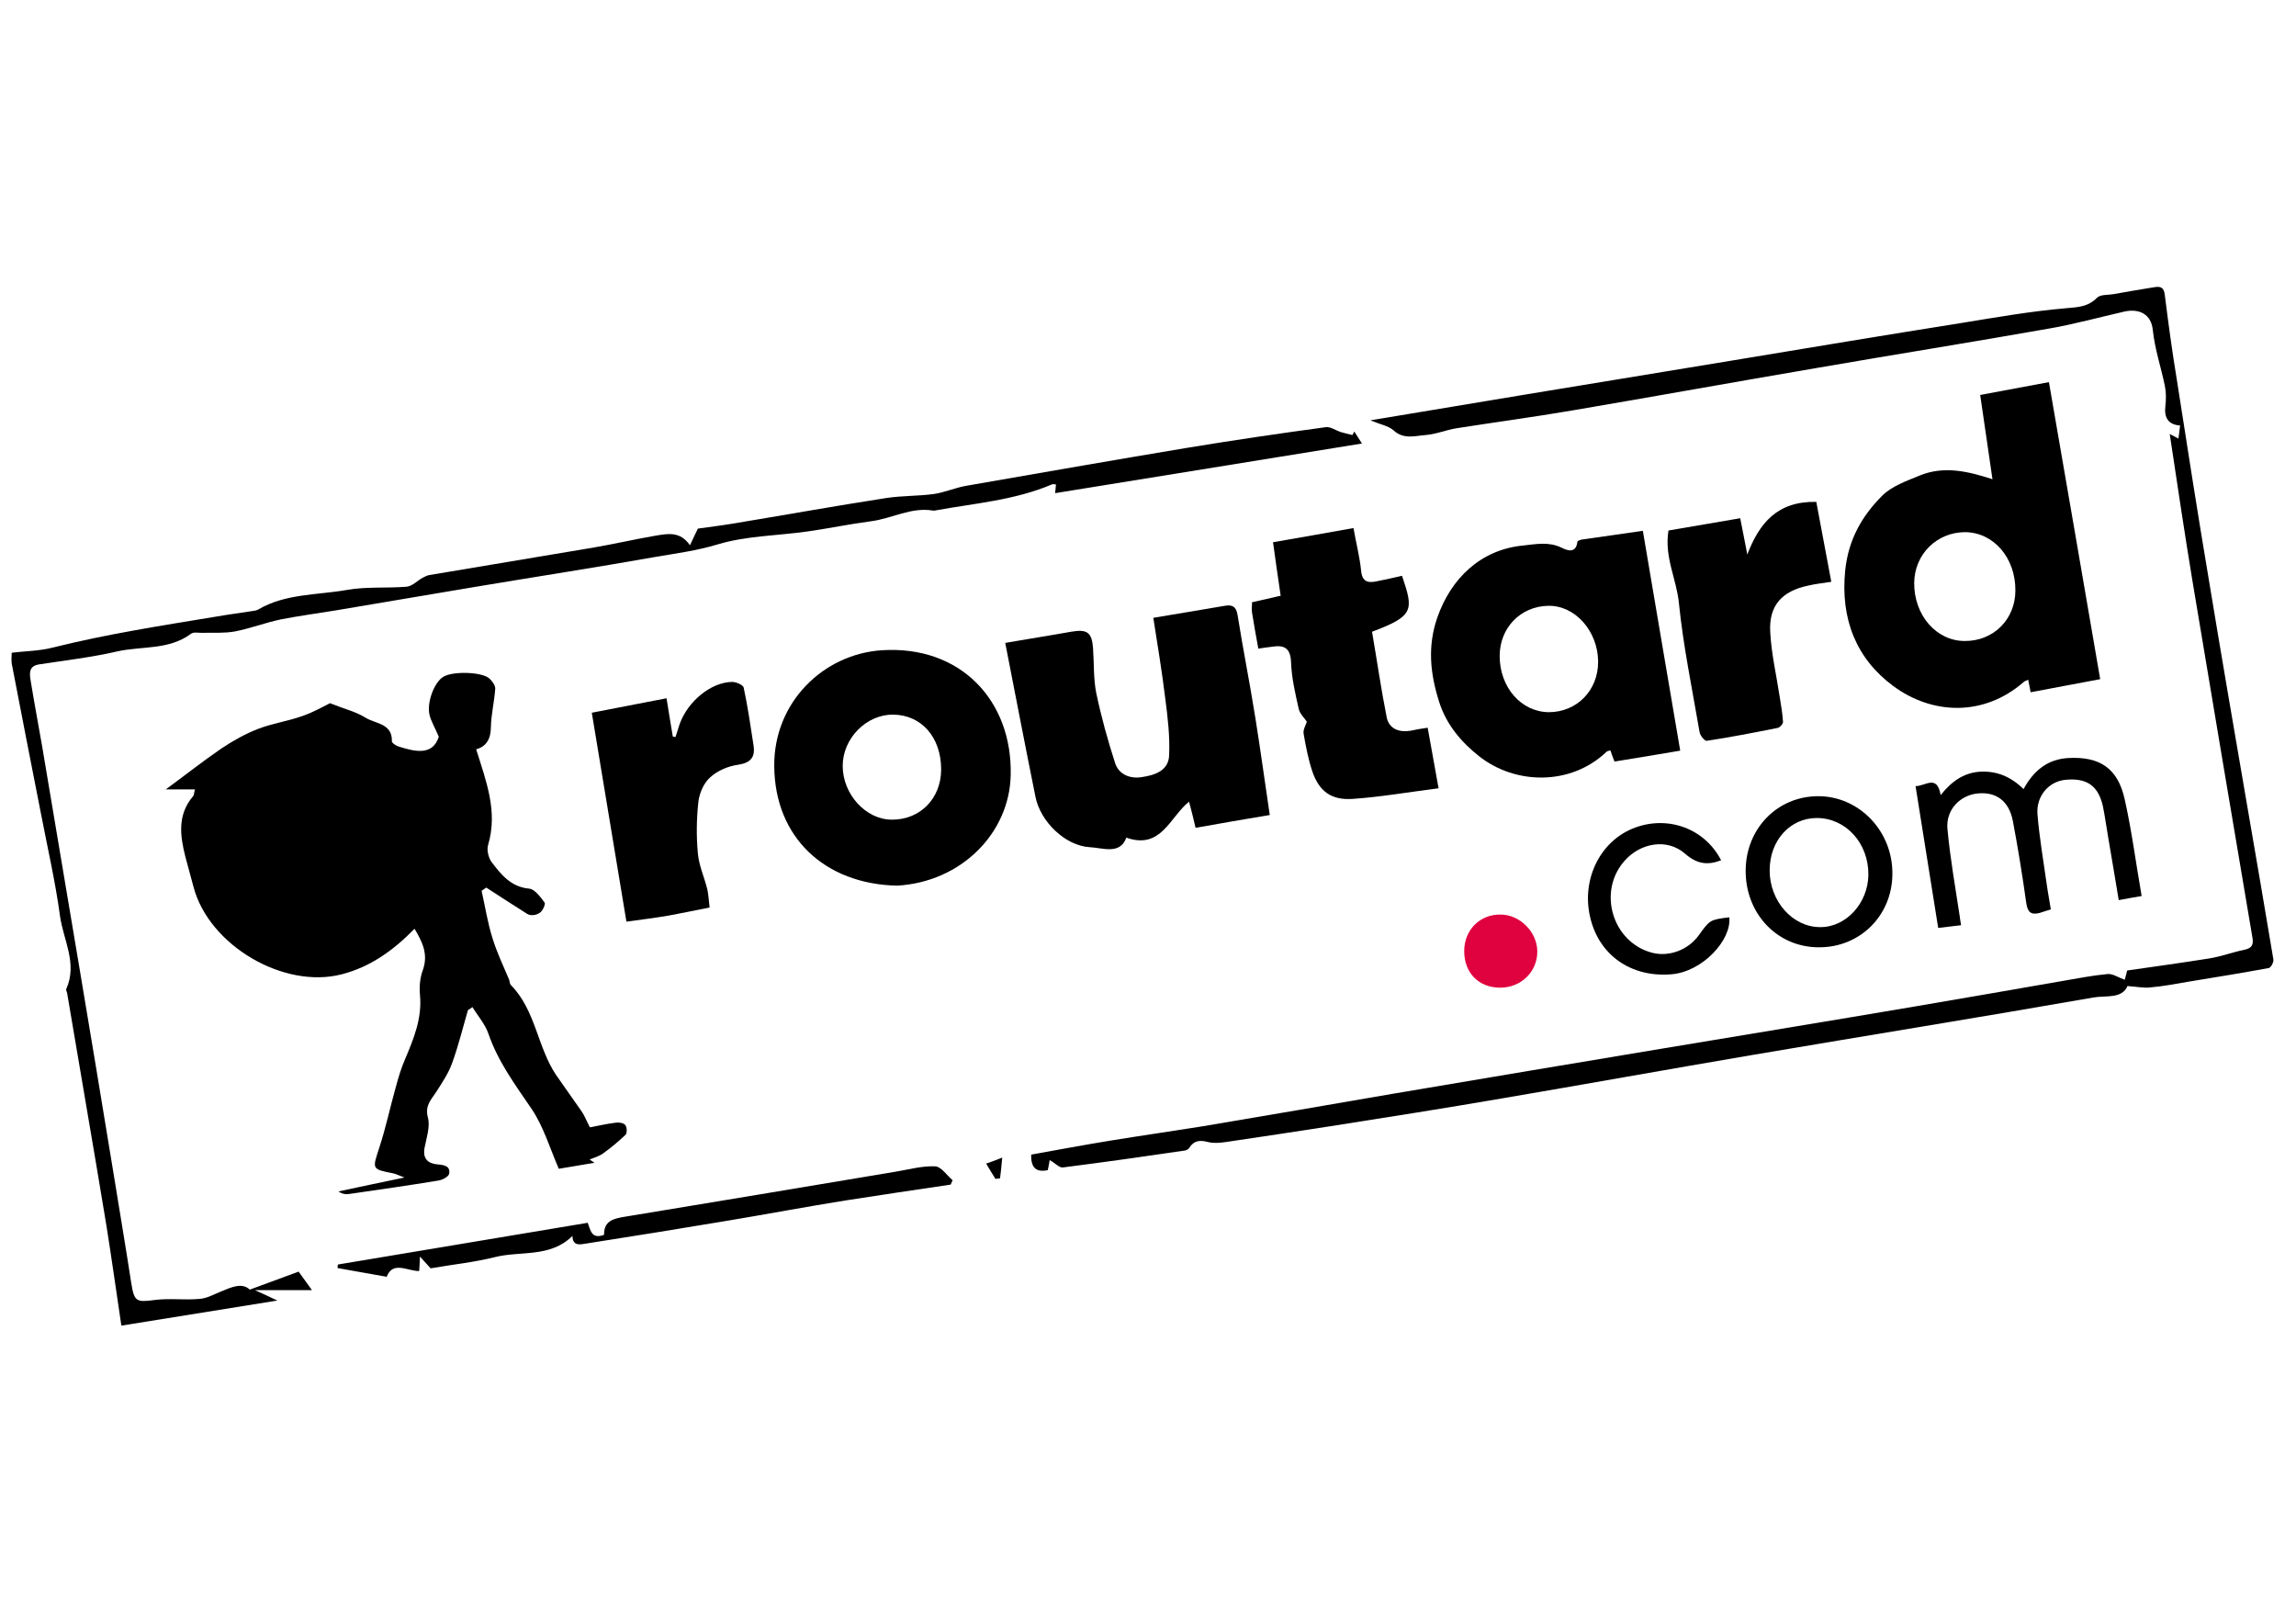 <?xml version="1.0" encoding="utf-8"?>
<!-- Generator: Adobe Illustrator 21.1.0, SVG Export Plug-In . SVG Version: 6.00 Build 0)  -->
<svg version="1.1" id="Calque_1" xmlns="http://www.w3.org/2000/svg" xmlns:xlink="http://www.w3.org/1999/xlink" x="0px" y="0px"
	 width="841.9px" height="595.3px" viewBox="0 0 841.9 595.3" style="enable-background:new 0 0 841.9 595.3;" xml:space="preserve"
	>
<style type="text/css">
	.st0{fill:#E0013F;}
</style>
<g id="_x37_gyWtk_1_">
	<g>
		<path d="M171.6,370.3c-1.9,6.5-3.5,13.1-5.8,19.4c-1.3,3.7-3.6,7.1-5.7,10.4c-1.9,3-4.4,5.1-3.2,9.6c0.9,3.3-0.5,7.4-1.2,11
			c-0.8,4.1,1.2,5.9,4.8,6.2c2.4,0.2,4.7,0.6,4.2,3.4c-0.2,1.1-2.5,2.3-3.9,2.5c-10.8,1.8-21.6,3.3-32.5,4.9
			c-1.3,0.2-2.6,0.2-4.2-0.9c7.7-1.6,15.3-3.3,24.2-5.1c-2.2-0.8-3.1-1.3-4-1.5c-8.1-1.6-7.8-1.5-5.2-9.5c2.4-7.3,4-15,6.1-22.4
			c0.9-3.3,1.9-6.7,3.3-9.9c3.2-7.6,6.3-15,5.5-23.6c-0.3-3.1,0-6.4,1.1-9.3c2-5.8-0.3-10.3-3.1-15c-7.7,7.9-16.2,14-26.7,16.7
			c-21.3,5.5-48.6-10.6-54.3-31.9c-1-3.7-2-7.4-3-11.1c-2-7.8-3-15.5,2.8-22.3c0.4-0.4,0.3-1.2,0.7-2.5c-4,0-7.7,0-10.7,0
			c6.7-4.9,13.4-10.2,20.4-15c4.2-2.8,8.8-5.4,13.5-7.2c5.2-2,10.9-2.8,16.2-4.7c4.1-1.4,7.9-3.6,10.1-4.7c5.2,2.1,9.5,3.1,13,5.3
			c3.6,2.3,9.9,2,9.7,8.7c0,0.6,1.5,1.6,2.5,1.9c6.3,2,12.5,3.3,14.7-3.6c-1.4-3.3-2.8-5.6-3.4-8c-1.1-4.6,1.8-12.1,5.1-14
			c3.5-2.1,14-1.8,16.8,0.6c1,0.9,2.2,2.5,2.2,3.7c-0.3,4.7-1.5,9.4-1.6,14.2c0,4.5-1.9,7.2-5.4,8.1c3.7,11.8,8,22.8,4.4,35
			c-0.6,1.9,0.1,4.8,1.3,6.4c3.5,4.6,7.1,9.1,13.8,9.7c2,0.2,4.1,3.1,5.6,5.1c0.4,0.6-0.7,3-1.7,3.7c-1.4,1-3.4,1.2-4.6,0.5
			c-5-3.2-10.1-6.4-15.1-9.7c-0.6,0.4-1.1,0.8-1.7,1.2c1.3,5.8,2.2,11.7,4,17.4c1.6,5.2,4,10.2,6.1,15.2c0.2,0.6,0.2,1.5,0.6,1.9
			c9.1,9.2,9.7,22.7,16.6,33c3.1,4.5,6.3,8.9,9.4,13.4c1,1.4,1.6,3.1,3,5.8c2.8-0.5,6.1-1.3,9.5-1.7c1.2-0.2,2.9,0.1,3.5,0.9
			c0.6,0.7,0.7,2.9,0.1,3.5c-2.6,2.5-5.4,4.8-8.3,6.9c-1.4,1-3.2,1.5-4.9,2.2c0.6,0.4,1.1,0.7,1.8,1.2c-4.9,0.8-9.4,1.6-13.1,2.2
			c-3.3-7.6-5.6-15.5-10-22c-6-8.8-12.3-17.3-15.8-27.5c-1.2-3.5-3.9-6.6-5.9-9.8C172.7,369.7,172.1,370,171.6,370.3z"/>
		<path d="M502.5,154.1c20-3.3,38.3-6.4,56.5-9.4c25.5-4.2,51.1-8.4,76.6-12.6c27.7-4.6,55.4-9.2,83.1-13.6
			c12.9-2.1,25.9-4.4,38.9-5.5c4.5-0.4,8.1-0.5,11.4-3.9c1.3-1.2,4.1-0.9,6.2-1.3c4.9-0.9,9.8-1.7,14.7-2.5c2.3-0.4,3.6,0,3.9,2.9
			c1.3,10.4,2.7,20.7,4.4,31c3.8,24.4,7.6,48.8,11.7,73.1c4.7,28.5,9.6,56.9,14.5,85.4c3.1,18,6.2,36,9.2,54c0.2,1-0.9,3.1-1.7,3.2
			c-9.8,1.8-19.6,3.4-29.4,5c-4.7,0.8-9.3,1.7-14,2.1c-2.5,0.3-5.2-0.3-8.4-0.5c-2,4.8-8,3.4-12.5,4.2c-41.7,7.3-83.4,14-125.2,21.1
			c-30.6,5.2-61.1,10.7-91.7,15.9c-20.9,3.6-41.9,6.9-62.9,10.2c-12.8,2-25.6,3.9-38.4,5.8c-2.1,0.3-4.4,0.5-6.4,0
			c-3-0.8-5.2-0.6-6.9,2.1c-0.3,0.5-1,0.9-1.6,1c-14.9,2.2-29.8,4.3-44.7,6.2c-1.4,0.2-2.9-1.6-4.9-2.7c-0.2,1.2-0.4,2.4-0.7,3.7
			c-4.3,0.9-6.2-0.9-6.1-5.7c10-1.8,19.7-3.6,29.5-5.2c11.1-1.8,22.3-3.4,33.5-5.2c23.2-3.9,46.4-7.9,69.6-11.9
			c33.2-5.6,66.4-11.2,99.6-16.7c30.6-5.1,61.2-10.1,91.8-15.3c18.3-3.1,36.6-6.3,55-9.5c5.2-0.9,10.4-1.9,15.7-2.4
			c1.8-0.2,3.8,1.2,6.3,2.1c0.1-0.5,0.5-1.7,0.9-3.4c9.8-1.4,19.9-2.8,30-4.4c4.4-0.7,8.6-2.3,13-3.2c2.8-0.6,3.4-1.9,2.9-4.6
			c-7.3-43.2-14.6-86.4-21.8-129.6c-3-18.1-5.7-36.3-8.5-54.9c1,0.5,1.8,1,3.2,1.7c0.2-1.7,0.4-3.2,0.6-4.8
			c-4.3-0.3-5.9-2.8-5.4-7.1c0.3-2.5,0.3-5.1-0.2-7.5c-1.4-6.8-3.7-13.5-4.4-20.4c-0.6-6-5.2-7.9-10.3-6.8c-9.3,2.1-18.6,4.7-28,6.3
			c-28.3,5-56.6,9.5-84.9,14.4c-29.9,5.1-59.8,10.5-89.8,15.6c-14.1,2.4-28.2,4.3-42.3,6.5c-3.8,0.6-7.5,2.2-11.4,2.5
			c-3.9,0.3-8.1,1.7-11.8-1.8C509,156.1,506.1,155.6,502.5,154.1z"/>
		<path d="M770.1,249c-8.7,1.6-16.9,3.2-25.5,4.8c-0.4-2.1-0.6-3.2-0.9-4.6c-0.8,0.4-1.3,0.5-1.6,0.8c-14.8,12.9-33.7,12-47.9,1.5
			c-13.5-10-19.4-24.5-17.6-42.4c1.2-11.4,6.2-20,13.6-27.4c3.5-3.5,9-5.4,13.8-7.4c8.9-3.6,17.7-1.5,26.6,1.4
			c-1.5-10.2-2.9-20.1-4.5-30.9c8.7-1.6,16.8-3.1,25.2-4.7C757.7,176.8,763.8,212.5,770.1,249z M739,216.5c0.1-12-8-21.3-18.4-21.4
			c-10.4,0-18.6,8.1-18.7,18.6c-0.1,11.8,8.1,21.3,18.5,21.3C730.9,235.1,739,227.1,739,216.5z"/>
		<path d="M602.4,194.6c4.6,27.3,9.1,53.4,13.7,80.6c-8.1,1.4-16,2.7-24.1,4c-0.6-1.6-1.1-2.8-1.5-4.1c-0.5,0.2-1.1,0.2-1.4,0.5
			c-13.2,12.6-33.6,12.1-46.8,1.6c-6.2-4.9-11.9-11.3-14.6-19.9c-3.3-10.4-4.3-20.3-0.7-30.8c5-14.4,15.9-25,31.5-26.5
			c4.7-0.5,9.4-1.5,14.1,0.8c1.8,0.9,5.3,2.4,5.8-2.2c0-0.3,1.1-0.7,1.7-0.8C587.4,196.8,594.7,195.7,602.4,194.6z M586,242.5
			c-0.1-11.2-8.5-20.6-18.3-20.4c-10.2,0.2-17.8,8.1-17.8,18.4c0,11.5,7.9,20.5,18,20.6C578.3,261.1,586.1,253,586,242.5z"/>
		<path d="M438.4,303.5c-0.8-3.4-1.5-6.3-2.4-9.6c-7.1,5.7-10.2,17.7-23,13.2c-2.3,6.4-8.7,3.7-13.4,3.5c-9-0.5-18.1-9.4-19.9-18.4
			c-3.8-18.8-7.4-37.6-11.1-56.5c8.6-1.5,16.4-2.7,24.2-4.1c5.8-1,7.6,0.2,8,6.1c0.4,5.5,0.1,11.1,1.2,16.5
			c1.8,8.6,4.2,17.2,6.9,25.6c1.4,4.2,5.5,5.8,9.8,5.1c4.7-0.7,9.8-2.3,10-8c0.3-6.9-0.5-13.8-1.4-20.7c-1.2-9.8-2.8-19.5-4.4-29.7
			c8.9-1.5,17.5-2.9,26.2-4.4c2.8-0.5,4.2,0.3,4.7,3.4c2,12.6,4.5,25,6.5,37.6c1.9,11.8,3.5,23.7,5.3,35.7
			C456.6,300.3,447.8,301.8,438.4,303.5z"/>
		<path d="M4.3,239.3c4.8-0.6,10.1-0.6,15.1-1.9c19.6-4.9,39.6-8,59.6-11.3c4.6-0.8,9.2-1.4,13.7-2.1c0.7-0.1,1.4-0.2,1.9-0.5
			c10-5.9,21.6-5.3,32.5-7.2c7.2-1.3,14.7-0.6,22-1.2c2.1-0.2,3.9-2.2,5.9-3.3c0.8-0.4,1.7-0.9,2.6-1c20.1-3.4,40.2-6.7,60.3-10.1
			c7.5-1.3,14.9-3,22.4-4.3c4.4-0.7,9-1.8,12.7,3.5c1.2-2.5,2-4.3,2.9-6.1c4.1-0.6,8.4-1.1,12.6-1.8c18.8-3.1,37.6-6.5,56.4-9.4
			c5.8-0.9,11.8-0.7,17.6-1.5c4-0.6,7.8-2.3,11.8-3c27-4.7,53.9-9.4,80.9-13.9c17-2.8,34-5.3,51-7.6c1.7-0.2,3.6,1.2,5.4,1.8
			c1.4,0.4,2.8,0.7,4.3,1.1c0.2-0.4,0.5-0.8,0.7-1.3c0.8,1.3,1.7,2.6,2.8,4.4c-37.9,6.1-75.1,12.2-112.5,18.2
			c0.2-1.6,0.2-2.4,0.3-3.2c-0.5,0-1.1-0.2-1.5,0c-13.6,5.8-28.2,6.9-42.5,9.5c-0.3,0.1-0.7,0.1-1,0.1c-8-1.4-15.1,2.9-22.8,3.9
			c-7.7,1-15.3,2.6-23,3.7c-11.1,1.6-22.7,1.6-33.3,4.8c-7.6,2.3-15.3,3.3-22.9,4.6c-22,3.9-44.1,7.3-66.2,11c-17,2.8-34,5.8-51,8.6
			c-6.7,1.1-13.5,2-20.1,3.3c-5.7,1.2-11.1,3.3-16.8,4.4c-3.8,0.7-7.8,0.4-11.6,0.5c-1.5,0.1-3.4-0.4-4.4,0.3
			c-8.1,6.1-18,4.5-27,6.5c-9.5,2.2-19.2,3.3-28.9,4.8c-3.6,0.6-3.4,3.2-3,5.7c1.3,8,2.8,16,4.2,24c4.6,27.1,9.1,54.3,13.7,81.4
			c4.2,24.9,8.3,49.8,12.4,74.7c2.2,13.6,4.5,27.2,6.6,40.8c1.1,7,1.8,7.3,8.6,6.4c5.4-0.7,11,0.1,16.5-0.4c2.7-0.2,5.3-1.7,7.8-2.7
			c3.9-1.6,7.7-3.4,10.6-0.7c6.2-2.3,12-4.4,17.9-6.6c1.5,2.1,2.9,4,4.9,6.8c-7,0-13.1,0-20.9,0c3.4,1.5,5.6,2.6,8.2,3.8
			c-19.1,3.1-38,6.1-57.2,9.2c-1.8-12.1-3.5-24.2-5.4-36.2c-4.7-28.6-9.7-57.2-14.5-85.8c-0.1-0.5-0.5-1.1-0.3-1.4
			c4.2-9.4-1.1-18-2.3-26.8c-1.7-12.6-4.6-25.1-7-37.6c-3.5-18-7.1-36-10.5-53.9C4,242.4,4.3,240.5,4.3,239.3z"/>
		<path d="M328.9,324.7c-26.4-0.6-44.8-17.6-45-43.8c-0.2-23.5,18.1-41.1,39.4-42.5c28.8-1.9,48,18.4,47.3,45.9
			C370.1,305.5,352.4,323.4,328.9,324.7z M345.1,282.1c0-11.8-7.2-20-17.6-20.1c-9.8-0.1-18.5,8.7-18.5,18.8
			c0,10.4,8.5,19.7,18,19.7C337.4,300.6,345.1,292.7,345.1,282.1z"/>
		<path d="M523.5,266.8c1.4,7.7,2.6,14.5,4,22.2c-11,1.4-21.3,3.2-31.6,3.9c-7.8,0.5-12.2-2.8-14.7-10.1c-1.5-4.5-2.4-9.2-3.2-13.9
			c-0.2-1.4,0.8-3.1,1.2-4.3c-0.9-1.4-2.6-2.9-3-4.8c-1.3-5.7-2.6-11.4-2.8-17.1c-0.2-5.1-2.5-6.3-6.9-5.6c-1.6,0.2-3.2,0.4-5.1,0.7
			c-0.8-4.4-1.6-8.8-2.3-13.2c-0.2-1.1,0-2.3,0-3.8c3.5-0.8,6.8-1.5,10.5-2.4c-1-6.6-1.9-13.1-2.8-19.6c10.1-1.8,19.7-3.4,29.5-5.2
			c1,5.7,2.3,10.6,2.8,15.7c0.4,4.1,2.6,4.5,5.8,3.8c3.1-0.6,6.1-1.3,9.2-2c4.2,12.5,4.6,14.7-11,20.5c1.8,10.4,3.3,21,5.4,31.5
			c0.9,4.1,4.5,5.5,8.7,4.8C519.1,267.5,521.2,267.1,523.5,266.8z"/>
		<path d="M640.7,203.3c4.4-11.5,11-19.6,25.3-19.3c1.8,9.5,3.6,19.3,5.5,29.3c-3.3,0.5-6,0.8-8.5,1.4c-9.5,2-14.4,7.2-13.9,16.9
			c0.4,8,2.3,16,3.5,24c0.5,3,1,6,1.2,9.1c0,0.7-1.2,2.1-2.1,2.2c-8.6,1.7-17.2,3.4-25.9,4.7c-0.7,0.1-2.4-1.9-2.6-3.2
			c-2.7-15.8-6-31.6-7.6-47.5c-0.9-8.7-5.4-16.8-3.8-26.4c8.5-1.5,17.2-2.9,26.3-4.5C639,194.6,639.9,199,640.7,203.3z"/>
		<path d="M260.2,332.7c-5.5,1.1-10.3,2.1-15.2,3c-4.7,0.8-9.5,1.4-15.3,2.2c-4.2-25.5-8.5-51.2-12.7-76.6c9.2-1.8,18-3.5,27.4-5.3
			c0.8,4.8,1.5,9.4,2.3,14c0.3,0.1,0.6,0.2,1,0.2c0.5-1.6,1-3.2,1.5-4.7c3-8.4,11.5-15.4,19.3-15.5c1.4,0,4,1.1,4.2,2.1
			c1.5,7,2.5,14,3.6,21.1c0.7,4.4-1,6.5-5.8,7.2c-3.6,0.5-7.5,2.2-10.1,4.6c-2.3,2-3.9,5.7-4.3,8.8c-0.7,6.3-0.8,12.8-0.2,19.1
			c0.4,4.5,2.4,8.8,3.5,13.3C259.8,328.2,259.9,330.2,260.2,332.7z"/>
		<path d="M742,289.3c3.8-7,9-11,16.5-11.4c11.5-0.6,18.1,3.8,20.6,15.2c2.6,11.6,4.1,23.4,6.2,35.4c-2.9,0.5-5.3,0.9-8.4,1.5
			c-1.3-7.7-2.5-15.2-3.8-22.6c-0.7-3.9-1.2-7.9-2-11.8c-1.7-7.6-6-10.5-13.8-9.7c-6,0.6-10.7,5.9-10.2,12.6
			c0.7,8.6,2.2,17.1,3.4,25.7c0.4,3,1,5.9,1.5,9.2c-1.4,0.4-2.8,0.9-4.1,1.3c-3.1,0.8-4.4-0.2-4.9-3.6c-1.4-10-3-20-4.9-30
			c-1.4-7.5-6.2-10.9-13-10.2c-6.5,0.7-11.7,6.1-11,13.1c1,10.7,2.9,21.4,4.5,32c0.1,0.8,0.2,1.6,0.5,3.2c-2.9,0.3-5.5,0.7-8.4,1
			c-2.8-17.6-5.5-34.6-8.3-52c3.5,0.1,7.9-4.5,9.2,3.3c4-5,8.5-8.3,14.8-8.6C732.3,282.7,737.3,284.7,742,289.3z"/>
		<path d="M123.9,463.6c30.4-5.1,60.9-10.2,91.6-15.3c1,2.5,1.3,6.2,6,4.4c-0.1-5.3,3.7-6,8.1-6.7c32.9-5.4,65.7-10.9,98.6-16.4
			c4.9-0.8,9.8-2.2,14.7-2c2.2,0.1,4.3,3.3,6.4,5.1c-0.2,0.5-0.5,1.1-0.7,1.6c-12.8,1.9-25.7,3.8-38.5,5.8
			c-14.4,2.3-28.7,5-43.1,7.4c-17.3,2.9-34.7,5.7-52,8.4c-2.1,0.3-5,1.2-5.1-2.8c-8.1,8.1-19,5.4-28.5,7.8
			c-7.6,1.9-15.5,2.7-23.5,4.1c-0.8-0.9-1.9-2.1-3.9-4.3c-0.1,2.5-0.2,3.6-0.3,5.3c-4.3,0-9.7-3.8-11.9,2.1
			c-6.4-1.1-12.2-2.2-18-3.2C123.8,464.4,123.8,464,123.9,463.6z"/>
		<path d="M666.9,347.3c-15.2,0-26.9-12.3-26.8-28.2c0.1-15.4,11.7-27.2,26.6-27.2c15.1,0,27.4,12.9,27.2,28.6
			C693.8,335.7,682,347.4,666.9,347.3z M648.9,319.1c0,11.3,8.4,20.8,18.5,20.8c9.5,0.1,17.6-8.8,17.7-19.2
			c0.1-11.6-8.3-20.8-18.9-20.8C656.4,299.9,648.9,308.1,648.9,319.1z"/>
		<path d="M631.1,315.4c-5,1.9-8.8,1.4-13.2-2.4c-6.6-5.8-16.5-4-22.3,2.7c-9.9,11.3-4.3,29.8,10.2,33.6c6.2,1.6,13.2-1,17.1-6.4
			c4.1-5.7,4.1-5.7,11.2-6.6c0.9,8.3-9.8,20-21.3,20.9c-14.8,1.2-26.7-7.1-29.8-21.3c-3.1-13.9,4-27.9,16.6-32.5
			C611.9,298.9,625.2,303.9,631.1,315.4z"/>
		<path class="st0" d="M536.9,348.7c0-7.8,5.8-13.6,13.5-13.4c7,0.1,13.2,6.4,13.3,13.4c0.1,7.5-5.9,13.4-13.6,13.4
			C542.2,362.1,536.9,356.7,536.9,348.7z"/>
		<path d="M367.5,424.4c-0.3,3.2-0.5,5.4-0.8,7.6c-0.6,0.1-1.2,0.1-1.7,0.2c-1.1-1.7-2.1-3.5-3.4-5.6
			C363.4,426,364.7,425.5,367.5,424.4z"/>
	</g>
</g>
</svg>
